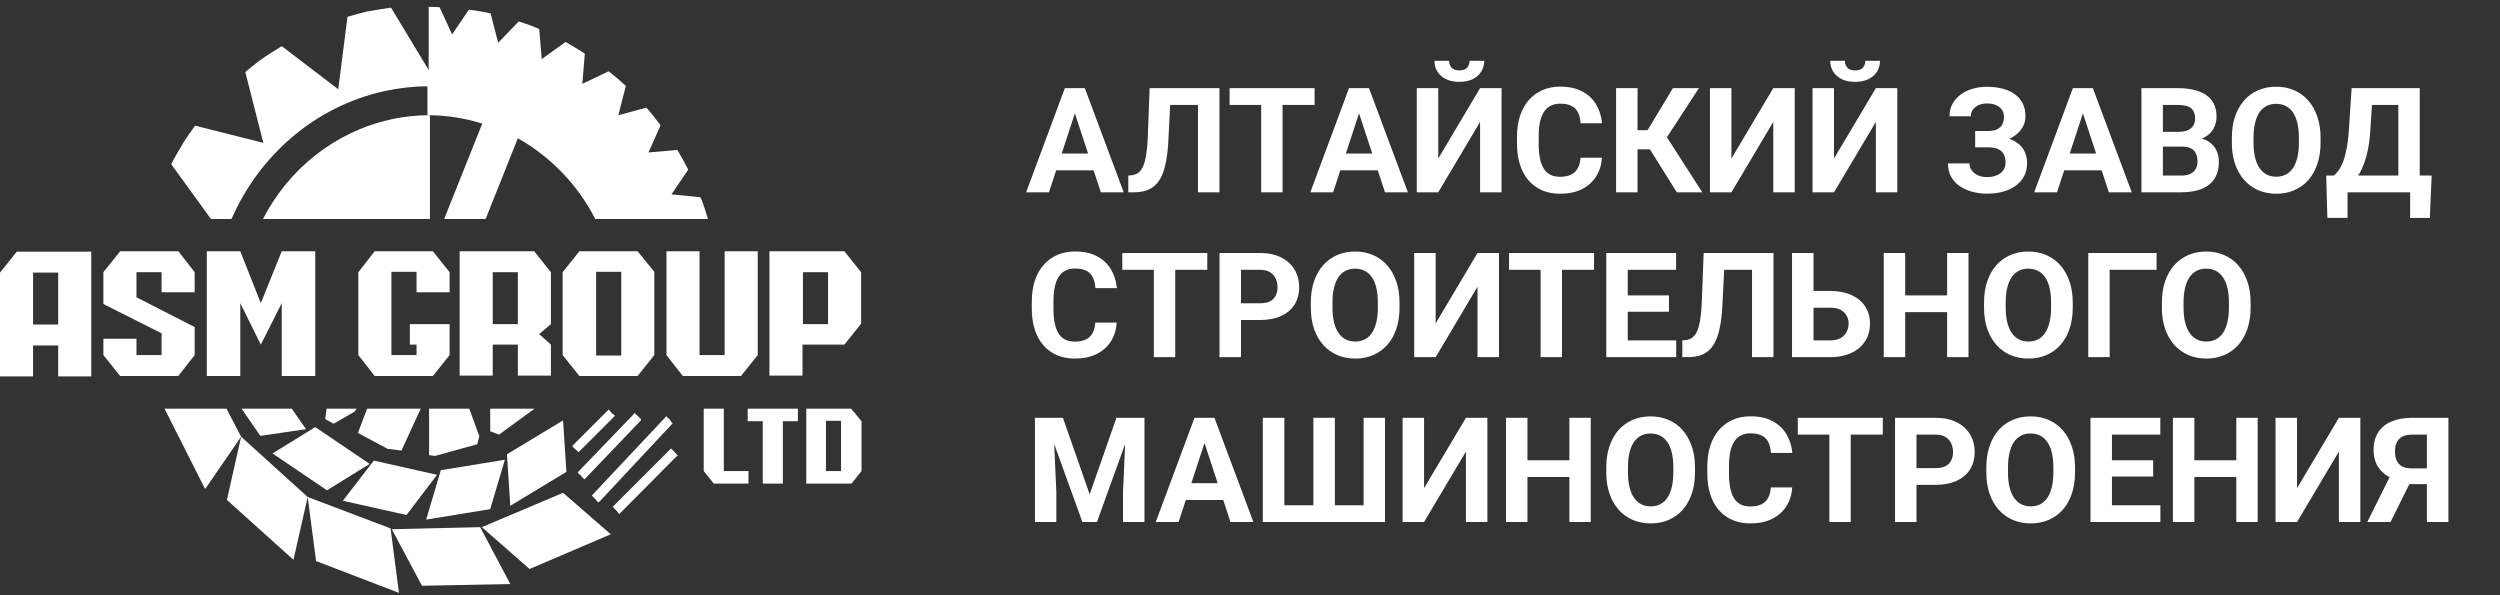 <?xml version="1.0" encoding="UTF-8"?> <svg xmlns="http://www.w3.org/2000/svg" width="273" height="65" viewBox="0 0 273 65" fill="none"><rect x="0" y="0" width="273" height="65" fill="#333333" stroke="none"/> <path fill-rule="evenodd" clip-rule="evenodd" d="M40.366 50.661L34.423 46.638L29.76 49.518L35.703 53.541L40.366 50.661ZM47.726 51.849L40.823 50.295L37.44 54.684L44.389 56.238L47.726 51.849ZM55.132 50.204L48.137 51.346L46.537 56.741L53.532 55.598L55.132 50.204ZM61.852 51.529L61.486 45.907L55.36 49.609L55.726 55.232L61.852 51.529ZM24.777 54.592L32.046 61.129L33.6 54.272L26.331 47.689L24.777 54.592ZM33.6 54.272L34.514 61.267L43.566 64.741L42.651 57.701L33.6 54.272ZM42.789 57.792L46.08 63.964L55.726 63.781L52.434 57.564L42.789 57.792ZM52.617 57.564L57.829 62.135L66.697 58.341L61.486 53.815L52.617 57.564Z" fill="white"></path> <path d="M70.034 45.861L69.897 45.678L69.577 45.358L69.44 45.266L69.303 45.084L69.166 45.266L63.223 51.438L63.086 51.621L63.223 51.758L63.36 51.849L63.543 52.078L63.68 52.215L63.817 52.352L63.954 52.215L69.897 45.998L70.034 45.861ZM73.874 49.609L73.554 49.243L73.463 49.152L73.28 48.969L73.143 49.106L67.063 55.186L66.926 55.324L67.063 55.506L67.154 55.598L67.383 55.826L67.474 55.964L67.612 56.146L67.794 55.964L73.829 49.883L74.011 49.746L73.874 49.609ZM73.463 46.226L73.326 46.089L73.234 45.952L73.052 45.724L72.914 45.632L72.777 45.449L72.64 45.586L64.777 53.952L64.64 54.089L64.777 54.272L65.097 54.592L65.189 54.729L65.326 54.866L65.509 54.729L73.326 46.364L73.463 46.226ZM67.154 45.404L67.017 45.266L66.88 45.175L66.697 44.992L66.606 44.855L66.469 44.718L66.332 44.855L62.629 48.558L62.492 48.695L62.629 48.878L62.949 49.152L63.04 49.243L63.177 49.381L63.314 49.243L67.017 45.541L67.154 45.404Z" fill="white"></path> <path fill-rule="evenodd" clip-rule="evenodd" d="M17.966 44.626L22.4 53.404L26.331 47.689L24.731 44.626H17.966ZM26.377 44.626L28.434 47.598L33.417 46.866L31.863 44.626H26.377ZM35.657 44.626L35.52 45.769L36.434 46.272L38.72 44.946L38.949 44.626H35.657ZM40.091 44.626L39.086 47.278L42.331 49.015L43.84 49.198L45.943 44.626H40.091ZM46.857 44.626V49.701L47.497 49.792L52.114 48.512L52.343 47.644L51.246 44.626H46.857ZM53.531 44.626V47.095L54.491 47.461L58.377 44.626H53.531Z" fill="white"></path> <path d="M28.709 23.918H46.949V12.581C45.531 12.581 44.114 12.718 42.697 13.038C36.48 14.409 31.497 18.523 28.709 23.918Z" fill="white"></path> <path d="M25.28 23.918C28.297 17.015 34.331 11.621 42.057 9.929C43.611 9.609 45.166 9.426 46.674 9.426V12.581C48.777 12.581 50.743 12.901 52.663 13.495L48.503 23.918H53.029L56.549 15.095C60.114 17.107 63.086 20.169 65.006 23.918H77.257L77.303 23.872C77.212 23.598 77.12 23.278 77.029 23.004L76.8 22.318C76.709 22.044 76.617 21.769 76.48 21.541L73.326 21.221L75.154 18.524C74.789 17.792 74.377 17.061 73.966 16.375L70.811 16.649L72.137 13.678C71.634 13.038 71.132 12.352 70.583 11.758L67.52 12.581L68.343 9.381C67.749 8.832 67.109 8.284 66.469 7.781L63.589 9.152L63.863 5.861C63.177 5.404 62.491 4.992 61.76 4.581L59.154 6.455L58.88 3.164C58.606 3.072 58.377 2.935 58.103 2.844L57.463 2.615L56.64 2.341L54.4 4.672L53.577 1.472C52.8 1.289 52.023 1.152 51.2 1.061L49.371 3.758L48 0.786C47.589 0.786 47.177 0.741 46.811 0.741V7.644L42.697 0.832C41.966 0.924 41.234 1.061 40.457 1.198L40.137 1.244C39.406 1.426 38.674 1.609 37.943 1.838L36.937 9.746L30.766 5.038C30.171 5.404 29.623 5.769 29.029 6.135L28.251 6.684C27.749 7.095 27.246 7.461 26.789 7.872L28.754 15.598L21.303 13.724C20.846 14.364 20.343 15.049 19.931 15.735L19.886 15.826C19.474 16.512 19.063 17.198 18.697 17.929L23.04 23.918H25.28Z" fill="white"></path> <path fill-rule="evenodd" clip-rule="evenodd" d="M0 29.769V41.106H3.611V37.724H6.354V41.106H9.966V27.483H1.829L0 29.769ZM3.611 29.769H6.354V35.438H3.611V29.769ZM28.48 33.106L26.24 27.438H22.583V41.061H26.24V33.106L28.48 37.632L30.766 33.106V41.061H34.423V27.438H30.766L28.48 33.106ZM21.257 35.712L14.903 32.466V29.724H17.646V31.918H21.257V29.724L19.474 27.438H13.12L11.291 29.724V33.198L17.646 36.398V38.775H14.903V36.992H11.291V38.775L13.12 41.061H19.474L21.257 38.775V35.712ZM50.194 27.438V41.015H53.806V37.632H56.549V41.015H60.16V37.632L58.88 36.489L60.16 35.392V29.724L58.331 27.438H50.194ZM56.549 35.392H53.806V29.724H56.549V35.392ZM49.097 38.775V35.392H44.754V37.632H45.486V38.775H42.743V29.678H45.486V31.918H49.097V29.724L47.269 27.438H40.914L39.132 29.724V38.775L40.914 41.061H47.269L49.097 38.775ZM69.623 27.438H63.269L61.44 29.724V38.775L63.269 41.061H69.623L71.451 38.775V29.678L69.623 27.438ZM67.84 30.363V38.821H65.097V29.678H67.84V30.363ZM92.206 37.632L94.034 35.346V29.724L92.206 27.438H84.023V41.015H87.634V37.632H92.206ZM90.423 35.392H87.68V29.724H90.423V35.392ZM82.743 27.438H79.132V38.775H76.389V27.438H72.777V38.775L74.56 41.061H80.914L82.743 38.775V27.438Z" fill="white"></path> <path fill-rule="evenodd" clip-rule="evenodd" d="M87.132 44.626H81.646V45.998H83.292V52.809H85.486V45.998H87.132V44.626Z" fill="white"></path> <path d="M92.937 44.626H88.046V52.809H92.983L94.08 51.438V45.998L92.937 44.626ZM91.84 51.438H90.194V45.952H91.84V51.438Z" fill="white"></path> <path fill-rule="evenodd" clip-rule="evenodd" d="M79.04 51.438V44.627H76.846V51.438L77.943 52.81H81.737V51.438H79.04Z" fill="white"></path> <path d="M117.641 11.57L114.547 21H112.055L116.281 9.625H117.867L117.641 11.57ZM120.211 21L117.109 11.57L116.859 9.625H118.461L122.711 21H120.211ZM120.07 16.766V18.602H114.062V16.766H120.07ZM131.492 9.625V11.461H125.836V9.625H131.492ZM133.164 9.625V21H130.82V9.625H133.164ZM125.539 9.625H127.875L127.586 15.336C127.544 16.19 127.464 16.932 127.344 17.562C127.229 18.193 127.073 18.729 126.875 19.172C126.677 19.609 126.432 19.963 126.141 20.234C125.854 20.5 125.516 20.695 125.125 20.82C124.734 20.94 124.289 21 123.789 21H123.211V19.172L123.508 19.148C123.763 19.122 123.987 19.055 124.18 18.945C124.372 18.836 124.536 18.672 124.672 18.453C124.812 18.234 124.927 17.956 125.016 17.617C125.109 17.273 125.182 16.854 125.234 16.359C125.292 15.865 125.331 15.287 125.352 14.625L125.539 9.625ZM140.055 9.625V21H137.719V9.625H140.055ZM143.555 9.625V11.461H134.273V9.625H143.555ZM148.672 11.57L145.578 21H143.086L147.312 9.625H148.898L148.672 11.57ZM151.242 21L148.141 11.57L147.891 9.625H149.492L153.742 21H151.242ZM151.102 16.766V18.602H145.094V16.766H151.102ZM157.055 17.312L161.625 9.625H163.969V21H161.625V13.312L157.055 21H154.711V9.625H157.055V17.312ZM160.477 6.641H162.078C162.078 7.089 161.966 7.487 161.742 7.836C161.523 8.18 161.211 8.451 160.805 8.648C160.398 8.841 159.919 8.938 159.367 8.938C158.529 8.938 157.865 8.724 157.375 8.297C156.891 7.87 156.648 7.318 156.648 6.641H158.242C158.242 6.911 158.326 7.154 158.492 7.367C158.664 7.581 158.956 7.688 159.367 7.688C159.773 7.688 160.06 7.581 160.227 7.367C160.393 7.154 160.477 6.911 160.477 6.641ZM172.594 17.227H174.93C174.883 17.992 174.672 18.672 174.297 19.266C173.927 19.859 173.409 20.323 172.742 20.656C172.081 20.99 171.284 21.156 170.352 21.156C169.622 21.156 168.969 21.031 168.391 20.781C167.812 20.526 167.318 20.162 166.906 19.688C166.5 19.213 166.19 18.641 165.977 17.969C165.763 17.297 165.656 16.544 165.656 15.711V14.922C165.656 14.088 165.766 13.336 165.984 12.664C166.208 11.987 166.526 11.412 166.938 10.938C167.354 10.463 167.852 10.099 168.43 9.844C169.008 9.589 169.654 9.461 170.367 9.461C171.315 9.461 172.115 9.633 172.766 9.977C173.422 10.32 173.93 10.794 174.289 11.398C174.654 12.003 174.872 12.69 174.945 13.461H172.602C172.576 13.003 172.484 12.615 172.328 12.297C172.172 11.974 171.935 11.732 171.617 11.57C171.305 11.404 170.888 11.32 170.367 11.32C169.977 11.32 169.635 11.393 169.344 11.539C169.052 11.685 168.807 11.906 168.609 12.203C168.411 12.5 168.263 12.875 168.164 13.328C168.07 13.776 168.023 14.302 168.023 14.906V15.711C168.023 16.299 168.068 16.818 168.156 17.266C168.245 17.708 168.38 18.083 168.562 18.391C168.75 18.693 168.99 18.922 169.281 19.078C169.578 19.229 169.935 19.305 170.352 19.305C170.841 19.305 171.245 19.227 171.562 19.07C171.88 18.914 172.122 18.682 172.289 18.375C172.461 18.068 172.562 17.685 172.594 17.227ZM178.82 9.625V21H176.477V9.625H178.82ZM185.523 9.625L181.164 16.305H178.297L178 14.219H179.914L182.68 9.625H185.523ZM183.109 21L179.922 15.914L181.547 14.242L185.891 21H183.109ZM189.07 17.312L193.641 9.625H195.984V21H193.641V13.312L189.07 21H186.727V9.625H189.07V17.312ZM200.273 17.312L204.844 9.625H207.188V21H204.844V13.312L200.273 21H197.93V9.625H200.273V17.312ZM203.695 6.641H205.297C205.297 7.089 205.185 7.487 204.961 7.836C204.742 8.18 204.43 8.451 204.023 8.648C203.617 8.841 203.138 8.938 202.586 8.938C201.747 8.938 201.083 8.724 200.594 8.297C200.109 7.87 199.867 7.318 199.867 6.641H201.461C201.461 6.911 201.544 7.154 201.711 7.367C201.883 7.581 202.174 7.688 202.586 7.688C202.992 7.688 203.279 7.581 203.445 7.367C203.612 7.154 203.695 6.911 203.695 6.641ZM217.453 15.547H215.688V14.305H217.094C217.505 14.305 217.839 14.242 218.094 14.117C218.349 13.987 218.536 13.805 218.656 13.57C218.776 13.336 218.836 13.06 218.836 12.742C218.836 12.482 218.768 12.242 218.633 12.023C218.503 11.805 218.299 11.63 218.023 11.5C217.747 11.365 217.396 11.297 216.969 11.297C216.646 11.297 216.352 11.354 216.086 11.469C215.82 11.583 215.609 11.745 215.453 11.953C215.297 12.156 215.219 12.404 215.219 12.695H212.883C212.883 12.195 212.99 11.747 213.203 11.352C213.422 10.95 213.719 10.612 214.094 10.336C214.474 10.055 214.911 9.841 215.406 9.695C215.901 9.549 216.422 9.477 216.969 9.477C217.609 9.477 218.188 9.547 218.703 9.688C219.219 9.823 219.661 10.026 220.031 10.297C220.401 10.568 220.685 10.904 220.883 11.305C221.081 11.706 221.18 12.172 221.18 12.703C221.18 13.094 221.091 13.461 220.914 13.805C220.737 14.148 220.484 14.45 220.156 14.711C219.828 14.971 219.435 15.177 218.977 15.328C218.518 15.474 218.01 15.547 217.453 15.547ZM215.688 14.867H217.453C218.073 14.867 218.622 14.932 219.102 15.062C219.586 15.193 219.995 15.383 220.328 15.633C220.667 15.883 220.922 16.193 221.094 16.562C221.271 16.927 221.359 17.346 221.359 17.82C221.359 18.352 221.25 18.823 221.031 19.234C220.818 19.646 220.513 19.995 220.117 20.281C219.727 20.568 219.263 20.784 218.727 20.93C218.195 21.076 217.609 21.148 216.969 21.148C216.458 21.148 215.951 21.086 215.445 20.961C214.94 20.831 214.482 20.633 214.07 20.367C213.659 20.102 213.331 19.76 213.086 19.344C212.841 18.927 212.719 18.427 212.719 17.844H215.07C215.07 18.12 215.151 18.372 215.312 18.602C215.474 18.826 215.698 19.005 215.984 19.141C216.271 19.271 216.599 19.336 216.969 19.336C217.401 19.336 217.768 19.268 218.07 19.133C218.378 18.997 218.609 18.812 218.766 18.578C218.927 18.338 219.008 18.076 219.008 17.789C219.008 17.482 218.966 17.221 218.883 17.008C218.799 16.794 218.677 16.62 218.516 16.484C218.354 16.344 218.154 16.242 217.914 16.18C217.68 16.117 217.406 16.086 217.094 16.086H215.688V14.867ZM227.719 11.57L224.625 21H222.133L226.359 9.625H227.945L227.719 11.57ZM230.289 21L227.188 11.57L226.938 9.625H228.539L232.789 21H230.289ZM230.148 16.766V18.602H224.141V16.766H230.148ZM238.297 16.008H235.375L235.359 14.398H237.812C238.245 14.398 238.599 14.344 238.875 14.234C239.151 14.12 239.357 13.956 239.492 13.742C239.633 13.523 239.703 13.258 239.703 12.945C239.703 12.591 239.635 12.305 239.5 12.086C239.37 11.867 239.164 11.708 238.883 11.609C238.607 11.51 238.25 11.461 237.812 11.461H236.188V21H233.844V9.625H237.812C238.474 9.625 239.065 9.688 239.586 9.812C240.112 9.938 240.557 10.128 240.922 10.383C241.286 10.638 241.565 10.961 241.758 11.352C241.951 11.737 242.047 12.195 242.047 12.727C242.047 13.195 241.94 13.628 241.727 14.023C241.518 14.419 241.188 14.742 240.734 14.992C240.286 15.242 239.701 15.38 238.977 15.406L238.297 16.008ZM238.195 21H234.734L235.648 19.172H238.195C238.607 19.172 238.943 19.107 239.203 18.977C239.464 18.841 239.656 18.659 239.781 18.43C239.906 18.201 239.969 17.938 239.969 17.641C239.969 17.307 239.911 17.018 239.797 16.773C239.688 16.529 239.51 16.341 239.266 16.211C239.021 16.076 238.698 16.008 238.297 16.008H236.039L236.055 14.398H238.867L239.406 15.031C240.099 15.021 240.656 15.143 241.078 15.398C241.505 15.648 241.815 15.974 242.008 16.375C242.206 16.776 242.305 17.206 242.305 17.664C242.305 18.393 242.146 19.008 241.828 19.508C241.51 20.003 241.044 20.375 240.43 20.625C239.82 20.875 239.076 21 238.195 21ZM253.406 15.047V15.586C253.406 16.451 253.289 17.227 253.055 17.914C252.82 18.602 252.49 19.188 252.062 19.672C251.635 20.151 251.125 20.518 250.531 20.773C249.943 21.029 249.289 21.156 248.57 21.156C247.857 21.156 247.203 21.029 246.609 20.773C246.021 20.518 245.51 20.151 245.078 19.672C244.646 19.188 244.31 18.602 244.07 17.914C243.836 17.227 243.719 16.451 243.719 15.586V15.047C243.719 14.177 243.836 13.401 244.07 12.719C244.305 12.031 244.635 11.445 245.062 10.961C245.495 10.477 246.005 10.107 246.594 9.852C247.188 9.596 247.841 9.469 248.555 9.469C249.273 9.469 249.927 9.596 250.516 9.852C251.109 10.107 251.62 10.477 252.047 10.961C252.479 11.445 252.812 12.031 253.047 12.719C253.286 13.401 253.406 14.177 253.406 15.047ZM251.039 15.586V15.031C251.039 14.427 250.984 13.896 250.875 13.438C250.766 12.979 250.604 12.594 250.391 12.281C250.177 11.969 249.917 11.734 249.609 11.578C249.302 11.417 248.951 11.336 248.555 11.336C248.159 11.336 247.807 11.417 247.5 11.578C247.198 11.734 246.94 11.969 246.727 12.281C246.518 12.594 246.359 12.979 246.25 13.438C246.141 13.896 246.086 14.427 246.086 15.031V15.586C246.086 16.185 246.141 16.716 246.25 17.18C246.359 17.638 246.521 18.026 246.734 18.344C246.948 18.656 247.208 18.893 247.516 19.055C247.823 19.216 248.174 19.297 248.57 19.297C248.966 19.297 249.318 19.216 249.625 19.055C249.932 18.893 250.19 18.656 250.398 18.344C250.607 18.026 250.766 17.638 250.875 17.18C250.984 16.716 251.039 16.185 251.039 15.586ZM263.852 19.172V21H255.656V19.172H263.852ZM256.352 19.172V23.789H254.148L254.023 19.172H256.352ZM265.539 19.172L265.336 23.797H263.188V19.172H265.539ZM262.562 9.625V11.461H257.086V9.625H262.562ZM264.234 9.625V21H261.898V9.625H264.234ZM256.797 9.625H259.141L258.836 14.258C258.789 15.023 258.706 15.7 258.586 16.289C258.471 16.872 258.331 17.385 258.164 17.828C258.003 18.271 257.823 18.659 257.625 18.992C257.427 19.32 257.219 19.607 257 19.852C256.781 20.091 256.56 20.305 256.336 20.492C256.112 20.674 255.893 20.844 255.68 21H254.336V19.172H254.859C255.01 19.047 255.169 18.875 255.336 18.656C255.508 18.438 255.669 18.143 255.82 17.773C255.977 17.398 256.112 16.924 256.227 16.352C256.346 15.779 256.435 15.081 256.492 14.258L256.797 9.625ZM119.609 35.227H121.945C121.898 35.992 121.688 36.672 121.312 37.266C120.943 37.859 120.424 38.323 119.758 38.656C119.096 38.99 118.299 39.156 117.367 39.156C116.638 39.156 115.984 39.031 115.406 38.781C114.828 38.526 114.333 38.161 113.922 37.688C113.516 37.214 113.206 36.641 112.992 35.969C112.779 35.297 112.672 34.544 112.672 33.711V32.922C112.672 32.089 112.781 31.336 113 30.664C113.224 29.987 113.542 29.412 113.953 28.938C114.37 28.463 114.867 28.099 115.445 27.844C116.023 27.588 116.669 27.461 117.383 27.461C118.331 27.461 119.13 27.633 119.781 27.977C120.438 28.32 120.945 28.794 121.305 29.398C121.669 30.003 121.888 30.69 121.961 31.461H119.617C119.591 31.003 119.5 30.615 119.344 30.297C119.188 29.974 118.951 29.732 118.633 29.57C118.32 29.404 117.904 29.32 117.383 29.32C116.992 29.32 116.651 29.393 116.359 29.539C116.068 29.685 115.823 29.906 115.625 30.203C115.427 30.5 115.279 30.875 115.18 31.328C115.086 31.776 115.039 32.302 115.039 32.906V33.711C115.039 34.3 115.083 34.818 115.172 35.266C115.26 35.708 115.396 36.083 115.578 36.391C115.766 36.693 116.005 36.922 116.297 37.078C116.594 37.229 116.951 37.305 117.367 37.305C117.857 37.305 118.26 37.227 118.578 37.07C118.896 36.914 119.138 36.682 119.305 36.375C119.477 36.068 119.578 35.685 119.609 35.227ZM128.336 27.625V39H126V27.625H128.336ZM131.836 27.625V29.461H122.555V27.625H131.836ZM137.602 34.945H134.703V33.117H137.602C138.049 33.117 138.414 33.044 138.695 32.898C138.977 32.747 139.182 32.539 139.312 32.273C139.443 32.008 139.508 31.708 139.508 31.375C139.508 31.037 139.443 30.721 139.312 30.43C139.182 30.138 138.977 29.904 138.695 29.727C138.414 29.549 138.049 29.461 137.602 29.461H135.516V39H133.172V27.625H137.602C138.492 27.625 139.255 27.787 139.891 28.109C140.531 28.427 141.021 28.867 141.359 29.43C141.698 29.992 141.867 30.635 141.867 31.359C141.867 32.094 141.698 32.729 141.359 33.266C141.021 33.802 140.531 34.216 139.891 34.508C139.255 34.8 138.492 34.945 137.602 34.945ZM152.828 33.047V33.586C152.828 34.45 152.711 35.227 152.477 35.914C152.242 36.602 151.911 37.188 151.484 37.672C151.057 38.151 150.547 38.518 149.953 38.773C149.365 39.029 148.711 39.156 147.992 39.156C147.279 39.156 146.625 39.029 146.031 38.773C145.443 38.518 144.932 38.151 144.5 37.672C144.068 37.188 143.732 36.602 143.492 35.914C143.258 35.227 143.141 34.45 143.141 33.586V33.047C143.141 32.177 143.258 31.401 143.492 30.719C143.727 30.031 144.057 29.445 144.484 28.961C144.917 28.477 145.427 28.107 146.016 27.852C146.609 27.596 147.263 27.469 147.977 27.469C148.695 27.469 149.349 27.596 149.938 27.852C150.531 28.107 151.042 28.477 151.469 28.961C151.901 29.445 152.234 30.031 152.469 30.719C152.708 31.401 152.828 32.177 152.828 33.047ZM150.461 33.586V33.031C150.461 32.427 150.406 31.896 150.297 31.438C150.188 30.979 150.026 30.594 149.812 30.281C149.599 29.969 149.339 29.734 149.031 29.578C148.724 29.417 148.372 29.336 147.977 29.336C147.581 29.336 147.229 29.417 146.922 29.578C146.62 29.734 146.362 29.969 146.148 30.281C145.94 30.594 145.781 30.979 145.672 31.438C145.562 31.896 145.508 32.427 145.508 33.031V33.586C145.508 34.185 145.562 34.716 145.672 35.18C145.781 35.638 145.943 36.026 146.156 36.344C146.37 36.656 146.63 36.893 146.938 37.055C147.245 37.216 147.596 37.297 147.992 37.297C148.388 37.297 148.74 37.216 149.047 37.055C149.354 36.893 149.612 36.656 149.82 36.344C150.029 36.026 150.188 35.638 150.297 35.18C150.406 34.716 150.461 34.185 150.461 33.586ZM156.773 35.312L161.344 27.625H163.688V39H161.344V31.312L156.773 39H154.43V27.625H156.773V35.312ZM170.57 27.625V39H168.234V27.625H170.57ZM174.07 27.625V29.461H164.789V27.625H174.07ZM183.039 37.172V39H176.984V37.172H183.039ZM177.75 27.625V39H175.406V27.625H177.75ZM182.25 32.258V34.039H176.984V32.258H182.25ZM183.031 27.625V29.461H176.984V27.625H183.031ZM191.992 27.625V29.461H186.336V27.625H191.992ZM193.664 27.625V39H191.32V27.625H193.664ZM186.039 27.625H188.375L188.086 33.336C188.044 34.19 187.964 34.932 187.844 35.562C187.729 36.193 187.573 36.729 187.375 37.172C187.177 37.609 186.932 37.964 186.641 38.234C186.354 38.5 186.016 38.695 185.625 38.82C185.234 38.94 184.789 39 184.289 39H183.711V37.172L184.008 37.148C184.263 37.122 184.487 37.055 184.68 36.945C184.872 36.836 185.036 36.672 185.172 36.453C185.312 36.234 185.427 35.956 185.516 35.617C185.609 35.273 185.682 34.854 185.734 34.359C185.792 33.865 185.831 33.286 185.852 32.625L186.039 27.625ZM197.219 31.773H199.875C200.771 31.773 201.542 31.922 202.188 32.219C202.833 32.516 203.331 32.932 203.68 33.469C204.029 34.005 204.203 34.63 204.203 35.344C204.203 35.885 204.104 36.38 203.906 36.828C203.708 37.271 203.419 37.656 203.039 37.984C202.664 38.307 202.211 38.557 201.68 38.734C201.148 38.911 200.547 39 199.875 39H195.688V27.625H198.039V37.172H199.875C200.323 37.172 200.693 37.089 200.984 36.922C201.276 36.755 201.495 36.534 201.641 36.258C201.792 35.977 201.867 35.667 201.867 35.328C201.867 35.005 201.792 34.714 201.641 34.453C201.495 34.188 201.276 33.979 200.984 33.828C200.693 33.677 200.323 33.602 199.875 33.602H197.219V31.773ZM213.289 32.258V34.086H207.352V32.258H213.289ZM208.047 27.625V39H205.703V27.625H208.047ZM214.961 27.625V39H212.625V27.625H214.961ZM226.344 33.047V33.586C226.344 34.45 226.227 35.227 225.992 35.914C225.758 36.602 225.427 37.188 225 37.672C224.573 38.151 224.062 38.518 223.469 38.773C222.88 39.029 222.227 39.156 221.508 39.156C220.794 39.156 220.141 39.029 219.547 38.773C218.958 38.518 218.448 38.151 218.016 37.672C217.583 37.188 217.247 36.602 217.008 35.914C216.773 35.227 216.656 34.45 216.656 33.586V33.047C216.656 32.177 216.773 31.401 217.008 30.719C217.242 30.031 217.573 29.445 218 28.961C218.432 28.477 218.943 28.107 219.531 27.852C220.125 27.596 220.779 27.469 221.492 27.469C222.211 27.469 222.865 27.596 223.453 27.852C224.047 28.107 224.557 28.477 224.984 28.961C225.417 29.445 225.75 30.031 225.984 30.719C226.224 31.401 226.344 32.177 226.344 33.047ZM223.977 33.586V33.031C223.977 32.427 223.922 31.896 223.812 31.438C223.703 30.979 223.542 30.594 223.328 30.281C223.115 29.969 222.854 29.734 222.547 29.578C222.24 29.417 221.888 29.336 221.492 29.336C221.096 29.336 220.745 29.417 220.438 29.578C220.135 29.734 219.878 29.969 219.664 30.281C219.456 30.594 219.297 30.979 219.188 31.438C219.078 31.896 219.023 32.427 219.023 33.031V33.586C219.023 34.185 219.078 34.716 219.188 35.18C219.297 35.638 219.458 36.026 219.672 36.344C219.885 36.656 220.146 36.893 220.453 37.055C220.76 37.216 221.112 37.297 221.508 37.297C221.904 37.297 222.255 37.216 222.562 37.055C222.87 36.893 223.128 36.656 223.336 36.344C223.544 36.026 223.703 35.638 223.812 35.18C223.922 34.716 223.977 34.185 223.977 33.586ZM235.5 27.625V29.461H230.375V39H228.039V27.625H235.5ZM245.766 33.047V33.586C245.766 34.45 245.648 35.227 245.414 35.914C245.18 36.602 244.849 37.188 244.422 37.672C243.995 38.151 243.484 38.518 242.891 38.773C242.302 39.029 241.648 39.156 240.93 39.156C240.216 39.156 239.562 39.029 238.969 38.773C238.38 38.518 237.87 38.151 237.438 37.672C237.005 37.188 236.669 36.602 236.43 35.914C236.195 35.227 236.078 34.45 236.078 33.586V33.047C236.078 32.177 236.195 31.401 236.43 30.719C236.664 30.031 236.995 29.445 237.422 28.961C237.854 28.477 238.365 28.107 238.953 27.852C239.547 27.596 240.201 27.469 240.914 27.469C241.633 27.469 242.286 27.596 242.875 27.852C243.469 28.107 243.979 28.477 244.406 28.961C244.839 29.445 245.172 30.031 245.406 30.719C245.646 31.401 245.766 32.177 245.766 33.047ZM243.398 33.586V33.031C243.398 32.427 243.344 31.896 243.234 31.438C243.125 30.979 242.964 30.594 242.75 30.281C242.536 29.969 242.276 29.734 241.969 29.578C241.661 29.417 241.31 29.336 240.914 29.336C240.518 29.336 240.167 29.417 239.859 29.578C239.557 29.734 239.299 29.969 239.086 30.281C238.878 30.594 238.719 30.979 238.609 31.438C238.5 31.896 238.445 32.427 238.445 33.031V33.586C238.445 34.185 238.5 34.716 238.609 35.18C238.719 35.638 238.88 36.026 239.094 36.344C239.307 36.656 239.568 36.893 239.875 37.055C240.182 37.216 240.534 37.297 240.93 37.297C241.326 37.297 241.677 37.216 241.984 37.055C242.292 36.893 242.549 36.656 242.758 36.344C242.966 36.026 243.125 35.638 243.234 35.18C243.344 34.716 243.398 34.185 243.398 33.586ZM114.086 45.625H116.07L118.992 53.977L121.914 45.625H123.898L119.789 57H118.195L114.086 45.625ZM113.016 45.625H114.992L115.352 53.766V57H113.016V45.625ZM122.992 45.625H124.977V57H122.633V53.766L122.992 45.625ZM131.797 47.57L128.703 57H126.211L130.438 45.625H132.023L131.797 47.57ZM134.367 57L131.266 47.57L131.016 45.625H132.617L136.867 57H134.367ZM134.227 52.766V54.602H128.219V52.766H134.227ZM137.898 45.625H140.25V55.172H143.422V45.625H145.766V55.172H148.906V45.625H151.242V57H137.898V45.625ZM155.508 53.312L160.078 45.625H162.422V57H160.078V49.312L155.508 57H153.164V45.625H155.508V53.312ZM172.039 50.258V52.086H166.102V50.258H172.039ZM166.797 45.625V57H164.453V45.625H166.797ZM173.711 45.625V57H171.375V45.625H173.711ZM185.094 51.047V51.586C185.094 52.45 184.977 53.227 184.742 53.914C184.508 54.602 184.177 55.188 183.75 55.672C183.323 56.151 182.812 56.518 182.219 56.773C181.63 57.029 180.977 57.156 180.258 57.156C179.544 57.156 178.891 57.029 178.297 56.773C177.708 56.518 177.198 56.151 176.766 55.672C176.333 55.188 175.997 54.602 175.758 53.914C175.523 53.227 175.406 52.45 175.406 51.586V51.047C175.406 50.177 175.523 49.401 175.758 48.719C175.992 48.031 176.323 47.445 176.75 46.961C177.182 46.477 177.693 46.107 178.281 45.852C178.875 45.596 179.529 45.469 180.242 45.469C180.961 45.469 181.615 45.596 182.203 45.852C182.797 46.107 183.307 46.477 183.734 46.961C184.167 47.445 184.5 48.031 184.734 48.719C184.974 49.401 185.094 50.177 185.094 51.047ZM182.727 51.586V51.031C182.727 50.427 182.672 49.896 182.562 49.438C182.453 48.979 182.292 48.594 182.078 48.281C181.865 47.969 181.604 47.734 181.297 47.578C180.99 47.417 180.638 47.336 180.242 47.336C179.846 47.336 179.495 47.417 179.188 47.578C178.885 47.734 178.628 47.969 178.414 48.281C178.206 48.594 178.047 48.979 177.938 49.438C177.828 49.896 177.773 50.427 177.773 51.031V51.586C177.773 52.185 177.828 52.716 177.938 53.18C178.047 53.638 178.208 54.026 178.422 54.344C178.635 54.656 178.896 54.893 179.203 55.055C179.51 55.216 179.862 55.297 180.258 55.297C180.654 55.297 181.005 55.216 181.312 55.055C181.62 54.893 181.878 54.656 182.086 54.344C182.294 54.026 182.453 53.638 182.562 53.18C182.672 52.716 182.727 52.185 182.727 51.586ZM193.375 53.227H195.711C195.664 53.992 195.453 54.672 195.078 55.266C194.708 55.859 194.19 56.323 193.523 56.656C192.862 56.99 192.065 57.156 191.133 57.156C190.404 57.156 189.75 57.031 189.172 56.781C188.594 56.526 188.099 56.161 187.688 55.688C187.281 55.214 186.971 54.641 186.758 53.969C186.544 53.297 186.438 52.544 186.438 51.711V50.922C186.438 50.089 186.547 49.336 186.766 48.664C186.99 47.987 187.307 47.411 187.719 46.938C188.135 46.464 188.633 46.099 189.211 45.844C189.789 45.589 190.435 45.461 191.148 45.461C192.096 45.461 192.896 45.633 193.547 45.977C194.203 46.32 194.711 46.794 195.07 47.398C195.435 48.003 195.654 48.69 195.727 49.461H193.383C193.357 49.003 193.266 48.615 193.109 48.297C192.953 47.974 192.716 47.732 192.398 47.57C192.086 47.404 191.669 47.32 191.148 47.32C190.758 47.32 190.417 47.393 190.125 47.539C189.833 47.685 189.589 47.906 189.391 48.203C189.193 48.5 189.044 48.875 188.945 49.328C188.852 49.776 188.805 50.302 188.805 50.906V51.711C188.805 52.3 188.849 52.818 188.938 53.266C189.026 53.708 189.161 54.083 189.344 54.391C189.531 54.693 189.771 54.922 190.062 55.078C190.359 55.229 190.716 55.305 191.133 55.305C191.622 55.305 192.026 55.227 192.344 55.07C192.661 54.914 192.904 54.682 193.07 54.375C193.242 54.068 193.344 53.685 193.375 53.227ZM202.102 45.625V57H199.766V45.625H202.102ZM205.602 45.625V47.461H196.32V45.625H205.602ZM211.367 52.945H208.469V51.117H211.367C211.815 51.117 212.18 51.044 212.461 50.898C212.742 50.747 212.948 50.539 213.078 50.273C213.208 50.008 213.273 49.708 213.273 49.375C213.273 49.036 213.208 48.721 213.078 48.43C212.948 48.138 212.742 47.904 212.461 47.727C212.18 47.55 211.815 47.461 211.367 47.461H209.281V57H206.938V45.625H211.367C212.258 45.625 213.021 45.786 213.656 46.109C214.297 46.427 214.786 46.867 215.125 47.43C215.464 47.992 215.633 48.635 215.633 49.359C215.633 50.094 215.464 50.729 215.125 51.266C214.786 51.802 214.297 52.216 213.656 52.508C213.021 52.8 212.258 52.945 211.367 52.945ZM226.594 51.047V51.586C226.594 52.45 226.477 53.227 226.242 53.914C226.008 54.602 225.677 55.188 225.25 55.672C224.823 56.151 224.312 56.518 223.719 56.773C223.13 57.029 222.477 57.156 221.758 57.156C221.044 57.156 220.391 57.029 219.797 56.773C219.208 56.518 218.698 56.151 218.266 55.672C217.833 55.188 217.497 54.602 217.258 53.914C217.023 53.227 216.906 52.45 216.906 51.586V51.047C216.906 50.177 217.023 49.401 217.258 48.719C217.492 48.031 217.823 47.445 218.25 46.961C218.682 46.477 219.193 46.107 219.781 45.852C220.375 45.596 221.029 45.469 221.742 45.469C222.461 45.469 223.115 45.596 223.703 45.852C224.297 46.107 224.807 46.477 225.234 46.961C225.667 47.445 226 48.031 226.234 48.719C226.474 49.401 226.594 50.177 226.594 51.047ZM224.227 51.586V51.031C224.227 50.427 224.172 49.896 224.062 49.438C223.953 48.979 223.792 48.594 223.578 48.281C223.365 47.969 223.104 47.734 222.797 47.578C222.49 47.417 222.138 47.336 221.742 47.336C221.346 47.336 220.995 47.417 220.688 47.578C220.385 47.734 220.128 47.969 219.914 48.281C219.706 48.594 219.547 48.979 219.438 49.438C219.328 49.896 219.273 50.427 219.273 51.031V51.586C219.273 52.185 219.328 52.716 219.438 53.18C219.547 53.638 219.708 54.026 219.922 54.344C220.135 54.656 220.396 54.893 220.703 55.055C221.01 55.216 221.362 55.297 221.758 55.297C222.154 55.297 222.505 55.216 222.812 55.055C223.12 54.893 223.378 54.656 223.586 54.344C223.794 54.026 223.953 53.638 224.062 53.18C224.172 52.716 224.227 52.185 224.227 51.586ZM235.914 55.172V57H229.859V55.172H235.914ZM230.625 45.625V57H228.281V45.625H230.625ZM235.125 50.258V52.039H229.859V50.258H235.125ZM235.906 45.625V47.461H229.859V45.625H235.906ZM244.867 50.258V52.086H238.93V50.258H244.867ZM239.625 45.625V57H237.281V45.625H239.625ZM246.539 45.625V57H244.203V45.625H246.539ZM250.836 53.312L255.406 45.625H257.75V57H255.406V49.312L250.836 57H248.492V45.625H250.836V53.312ZM265.828 52.867H262.734L261.945 52.539C261.055 52.258 260.372 51.836 259.898 51.273C259.43 50.711 259.195 49.995 259.195 49.125C259.195 48.359 259.365 47.719 259.703 47.203C260.047 46.682 260.531 46.289 261.156 46.023C261.786 45.758 262.534 45.625 263.398 45.625H267.367V57H265.016V47.461H263.398C262.758 47.461 262.286 47.62 261.984 47.938C261.682 48.255 261.531 48.706 261.531 49.289C261.531 49.716 261.602 50.068 261.742 50.344C261.883 50.615 262.089 50.818 262.359 50.953C262.63 51.083 262.971 51.148 263.383 51.148H265.82L265.828 52.867ZM263.57 51.922L261.047 57H258.508L261.039 51.922H263.57Z" fill="white"></path> </svg> 